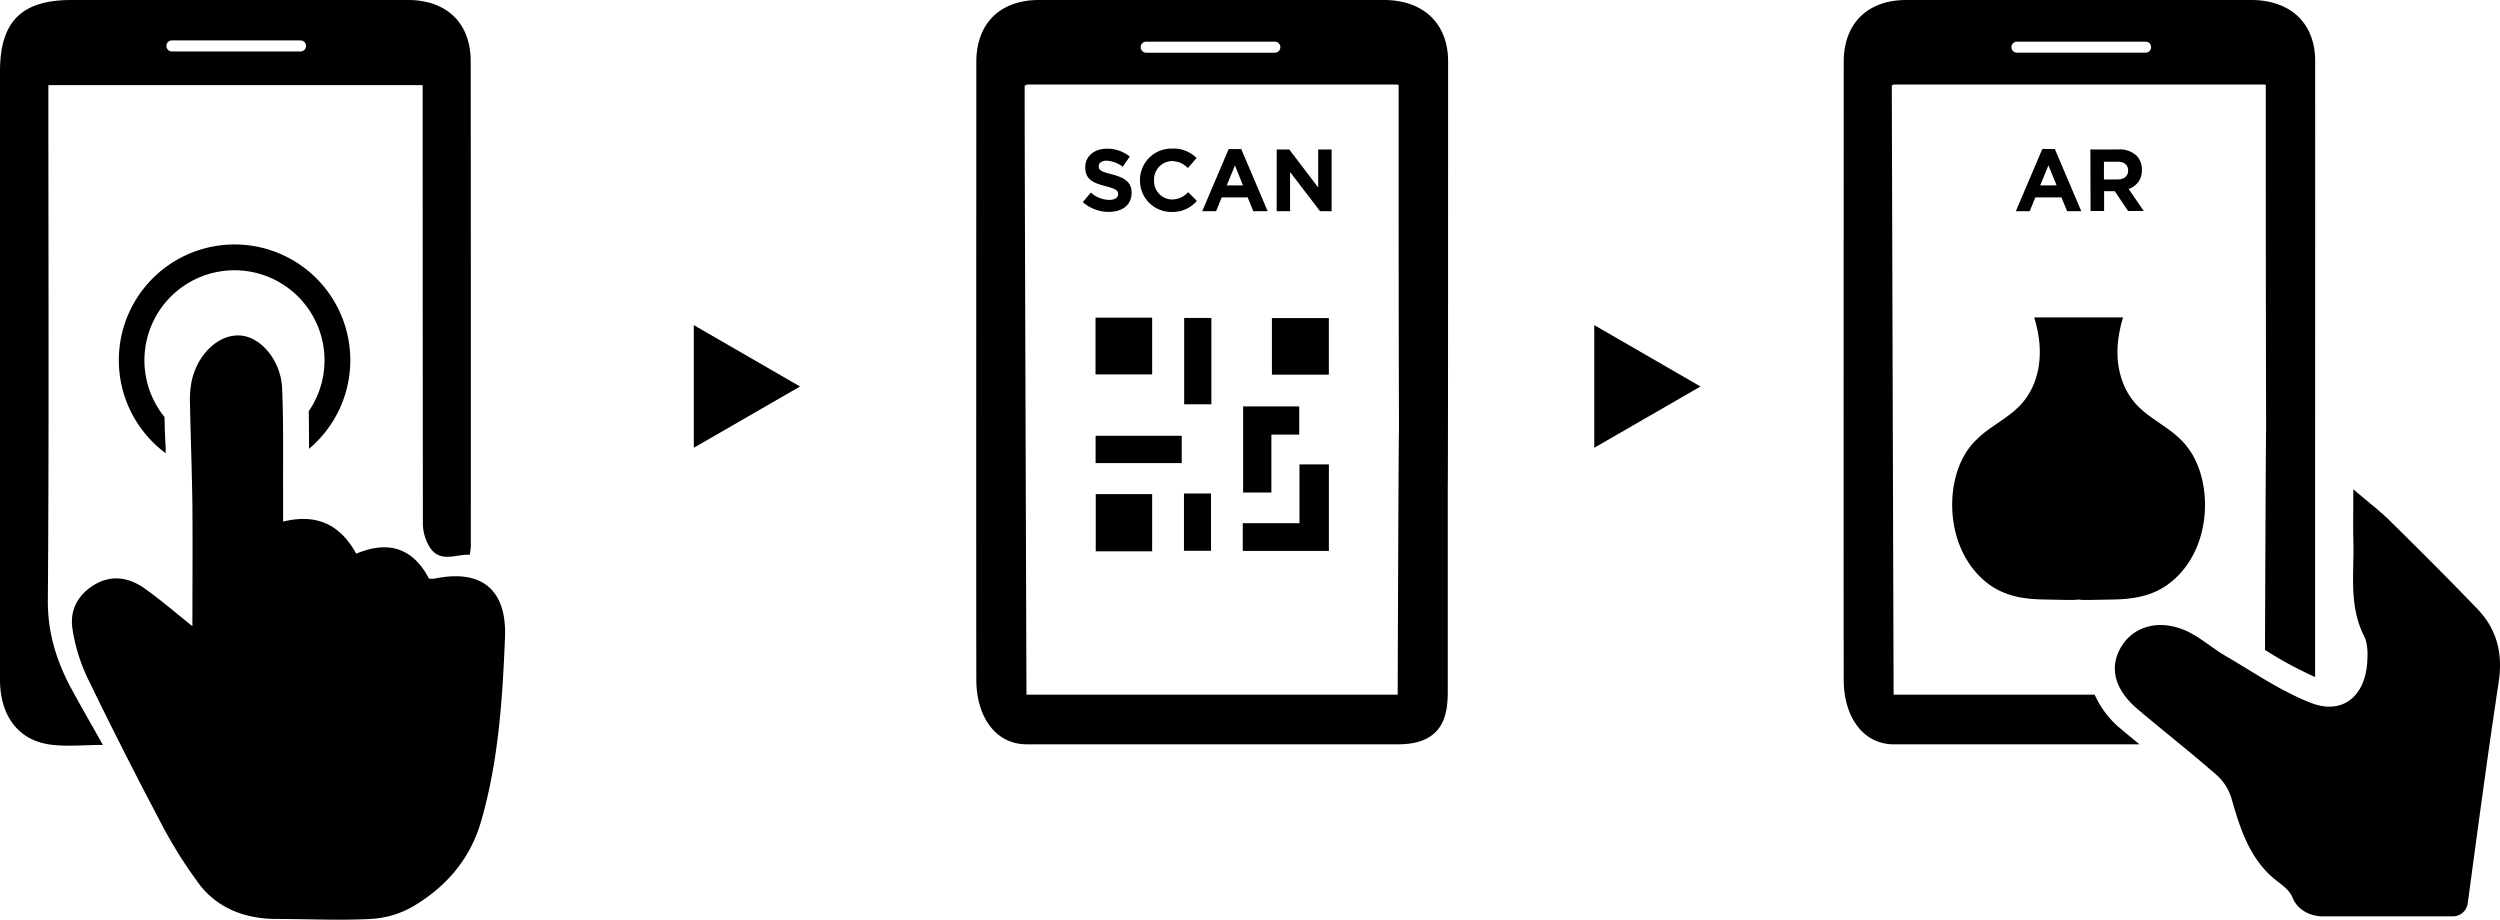 <svg id="Layer_1" data-name="Layer 1" xmlns="http://www.w3.org/2000/svg" viewBox="0 0 680.2 250.21"><title>moa-instuction-icons</title><path d="M188.77,121.83V88.46l28.9,16.7Z"/><path d="M433.77,121.83V88.46l28.9,16.7Z"/><path d="M52.35,170.37c0-11.15.09-21.89,0-32.63-.11-9.33-.48-18.65-.66-28a26.27,26.27,0,0,1,.45-6c1.59-7.39,7.25-12.71,13-12.47S76.43,98,76.76,105.69c.41,9.48.22,19,.27,28.47,0,2.45,0,4.9,0,7.75,9.21-2.25,15.57.87,19.89,8.74,8.63-3.63,15.38-1.66,19.8,6.78a8.32,8.32,0,0,0,1.51,0c12.79-2.67,19.69,3,19.17,16-.68,16.8-1.76,33.55-6.46,49.87-3,10.56-9.7,18.16-18.88,23.51a25.93,25.93,0,0,1-11.3,3.22c-8.63.45-17,0-26,0-8-.1-15.46-2.85-20.44-9.32a126.17,126.17,0,0,1-11.24-18.17q-10-18.95-19.36-38.27a47.76,47.76,0,0,1-4-13.17c-.8-5.17,1.54-9.44,6.18-12.13s9.4-1.79,13.57,1.22C43.87,163.34,48,166.89,52.35,170.37Z"/><path d="M44.76,113.46A24.5,24.5,0,1,1,84,111.89c.06,3.43.08,6.85.08,10.22a31.49,31.49,0,1,0-39,1.2c0-.52,0-1,0-1.56C44.89,119,44.83,116.22,44.76,113.46Z"/><path d="M128.07,16.63C128.05,6.23,121.48,0,111,0Q65.22,0,19.48,0C5.84,0,0,5.85,0,19.45V86.93q0,49,0,98c0,9.72,4.89,16.39,13.49,17.63,4.47.65,9.11.12,14.5.12-3-5.38-5.75-10.1-8.35-14.88-4.15-7.61-6.69-15.43-6.62-24.46.33-44.65.15-89.3.14-134V23.17H115v7.11q0,56.23.06,112.46a12.27,12.27,0,0,0,1.72,5.9c2.81,4.76,7.16,2.08,11.06,2.3.12-1.06.26-1.7.26-2.35Q128.13,82.6,128.07,16.63ZM81.77,14h-35a1.5,1.5,0,0,1,0-3h35a1.5,1.5,0,0,1,0,3Z"/><path d="M294.61,55l2.19-2.61a7.7,7.7,0,0,0,5,2c1.51,0,2.42-.6,2.42-1.59v0c0-.94-.58-1.42-3.38-2.14-3.39-.87-5.57-1.8-5.57-5.14v0c0-3,2.44-5.06,5.88-5.06a9.72,9.72,0,0,1,6.24,2.14l-1.92,2.78a7.91,7.91,0,0,0-4.37-1.66c-1.42,0-2.16.65-2.16,1.47v.05c0,1.1.72,1.46,3.62,2.2,3.41.89,5.33,2.12,5.33,5v0c0,3.34-2.54,5.21-6.17,5.21A10.71,10.71,0,0,1,294.61,55Z"/><path d="M310.17,49.12v0a8.54,8.54,0,0,1,8.76-8.69A8.7,8.7,0,0,1,325.56,43l-2.36,2.72a6.16,6.16,0,0,0-4.29-1.9A5,5,0,0,0,314,49v0a5,5,0,0,0,4.87,5.28,6.05,6.05,0,0,0,4.41-2l2.36,2.38a8.59,8.59,0,0,1-6.89,3A8.48,8.48,0,0,1,310.17,49.12Z"/><path d="M334.3,40.55h3.41l7.2,16.92H341l-1.53-3.77H332.4l-1.53,3.77H327.1Zm3.89,9.89L336,45l-2.23,5.45Z"/><path d="M347.37,40.67h3.41L358.65,51V40.67h3.65v16.8h-3.14L351,46.79V57.47h-3.65Z"/><path d="M353.56,126.36h8V149.9H338.13v-7.54h15.43Z"/><path d="M298.07,101.87V86.43h15.41v15.44Z"/><path d="M346.06,101.94V86.54h15.49v15.4Z"/><path d="M353.49,118.24h-7.57V134h-7.69V110.58h15.26Z"/><path d="M313.48,150H298.13V134.44h15.35Z"/><path d="M329.59,110h-7.4V86.51h7.4Z"/><path d="M321.52,126H298.09v-7.43h23.43Z"/><path d="M322.13,134.27h7.36v15.59h-7.36Z"/><path d="M394,19.34c0-.76,0-1.48,0-2.19v-.63C393.91,6.12,387,0,376.52,0H374.2C360.23,0,299,0,285,0h-2.31c-10.52,0-17,6.3-17.05,16.7v.63c0,.71,0,1.44,0,2.19,0,17.36-.07,135.88,0,165.45,0,9.72,5,17.54,13.7,17.54h101.1c13.8,0,13.48-10.16,13.47-15.64v-54.6C394,131.05,394,36.66,394,19.34Zm-82.14-8h35a1.5,1.5,0,0,1,0,3h-35a1.5,1.5,0,0,1,0-3ZM380.28,189h-101s-.44-130.3-.49-159.59c0-2,0-3.93,0-6.19h.5V23h101v.07h.25c0,2.26,0,4.22,0,6.18,0,29.26,0,58.52.1,87.77C380.52,117,380.28,189,380.28,189Z"/><path d="M640.29,133.13c4,3.43,7.1,5.76,9.82,8.44,8.06,7.94,16.08,15.94,23.92,24.09,5.36,5.58,7,12.19,5.8,20-3.05,20.17-5.62,39.42-8.41,60.11a4.1,4.1,0,0,1-4.06,3.55H632c-3.47,0-6.9-1.78-8.2-5-1.09-2.7-3.56-3.83-6-6.06-6-5.57-8.43-13.22-10.63-20.93a13.7,13.7,0,0,0-4.15-6.53c-7-6.1-14.28-11.82-21.36-17.8-6.47-5.47-7.93-11.66-4.33-17.32,3.44-5.42,10.41-7.27,17.56-4,3.78,1.72,7,4.67,10.61,6.77,7.67,4.46,15.11,9.63,23.3,12.81,8.42,3.26,14.55-1.67,15.25-10.75.19-2.47.23-5.35-.83-7.45-4.2-8.31-2.68-17.12-2.91-25.78C640.2,143.1,640.29,138.9,640.29,133.13Z"/><path d="M597.08,124.7c-5.2-10.08-15.22-9.7-19.44-20.49-2.57-6.55-1.42-13.19,0-17.86H553.47c1.42,4.67,2.56,11.31,0,17.86C549.25,115,539.22,114.62,534,124.7c-4.92,9.55-3.88,25.31,6.3,33.63,5,4.11,10.92,4.7,15.75,4.78s8.63.24,9.47,0c.85.24,4.64.08,9.47,0s10.72-.67,15.75-4.78C601,150,602,134.25,597.08,124.7Z"/><path d="M555.67,40.54h3.41l7.2,16.93h-3.86l-1.54-3.77h-7.1l-1.54,3.77h-3.77Zm3.89,9.89L557.33,45l-2.23,5.45Z"/><path d="M568.75,40.66h7.68a6.66,6.66,0,0,1,4.89,1.71,5.24,5.24,0,0,1,1.44,3.84v0a5.2,5.2,0,0,1-3.6,5.2l4.11,6H579l-3.6-5.38h-2.91v5.38h-3.69Zm7.44,8.16c1.8,0,2.83-1,2.83-2.37V46.4c0-1.58-1.11-2.4-2.91-2.4h-3.67v4.82Z"/><path d="M629.91,19.33c0-.75,0-1.48,0-2.19v-.63C629.87,6.11,623,0,612.47,0h-2.31c-14,0-90.87,0-91.47,0-10.53,0-17,6.31-17.05,16.71v.63c0,.71,0,1.43,0,2.19,0,17.36-.07,135.87,0,165.45,0,9.71,5,17.54,13.7,17.54h66.77c-1.66-1.37-3.33-2.75-5-4.14a25.65,25.65,0,0,1-7.2-9.38h-54.7s-.49-163.51-.49-165.77a1.39,1.39,0,0,0,.49-.23h101v.07h.26c0,2.26,0,64.7.1,94-.08,0-.24,39.23-.31,59.76a106.76,106.76,0,0,0,13.63,7.38v-51.9C629.9,131,629.93,36.66,629.91,19.33Zm-46.14-5h-35a1.5,1.5,0,0,1,0-3h35a1.5,1.5,0,0,1,0,3Z"/></svg>